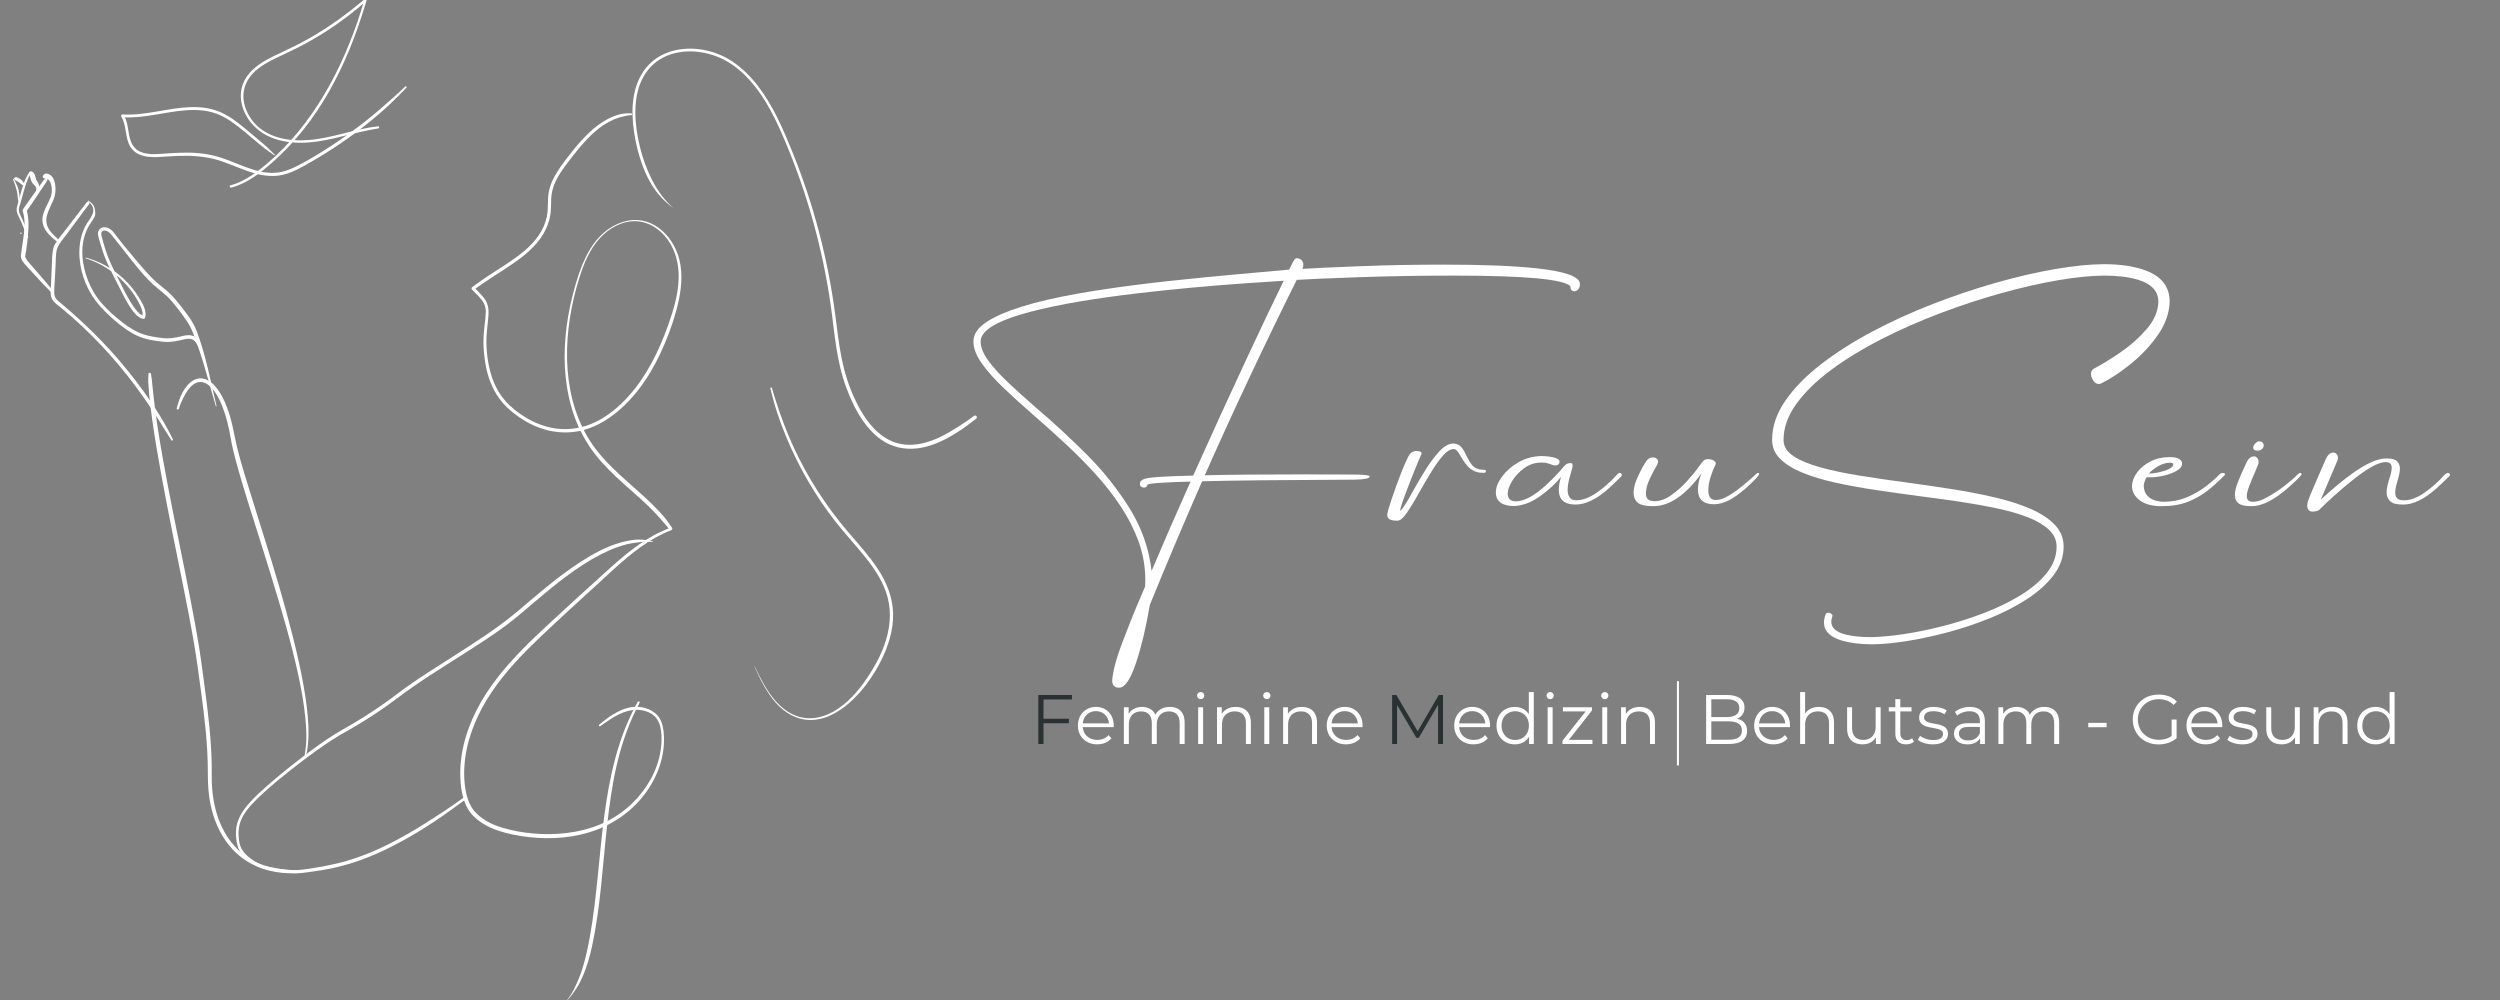 <svg xmlns="http://www.w3.org/2000/svg" xmlns:xlink="http://www.w3.org/1999/xlink" id="Landsacpe" viewBox="0 0 2500 1000"><rect x="0" y="0" width="2500" height="1000" fill="#808080" stroke="none"/><defs><style>      .cls-1, .cls-2 {        fill: none;      }      .cls-3 {        fill: #293133;      }      .cls-4 {        fill: #fff;      }      .cls-5 {        clip-path: url(#clippath);      }      .cls-2 {        stroke: #fff;        stroke-miterlimit: 10;        stroke-width: 2px;      }    </style><clipPath id="clippath"><rect class="cls-1" y="0" width="1000" height="1000"></rect></clipPath></defs><g id="Weiss-Trasnp"><g class="cls-5"><g><g><path class="cls-4" d="M231.19,187.62c15.7-4.03,28.99-14.58,40.97-25.06,11.49-10.04,21.98-21.21,31.46-33.16,9.52-11.99,17.99-24.76,25.55-38.07s14.34-27.45,20.25-41.75c5.93-14.35,10.98-29.03,15.55-43.87.55-1.8,1.1-3.6,1.65-5.4.38-1.23-1.15-1.9-2.01-1.17-17.7,15.04-36.5,28.61-56.78,39.99-9.56,5.37-19.43,10.05-29.35,14.71-8.48,3.98-17.01,8.26-24.14,14.42s-12.05,13.9-13.25,23.08c-1.18,9.03,1.41,18.25,6.1,25.95,4.93,8.1,12.11,14.53,20.63,18.66,9.72,4.71,20.47,6.65,31.22,6.8,24.01.34,46.82-8.1,70.12-12.63,3-.58,6.03-1.28,9.06-1.68,1.33-.18,1.34-2.29,0-2.11-2.94.39-5.87.67-8.79,1.19s-5.92,1.14-8.87,1.79c-5.9,1.3-11.74,2.81-17.6,4.27-11.24,2.81-22.57,5.5-34.15,6.43-20.15,1.61-42.38-2.11-55.79-18.63-5.6-6.89-9.39-15.61-9.62-24.56s3.56-17.35,9.8-23.77c6.4-6.58,14.65-11.06,22.83-15.03,9.39-4.56,18.92-8.78,28.12-13.73,19.84-10.68,38.57-23.37,55.8-37.89,2.16-1.82,4.28-3.67,6.36-5.56l-2.01-1.17c-3.99,14.7-9.07,29.13-14.74,43.26-5.72,14.24-12.22,28.17-19.61,41.62s-15.46,26.04-24.56,38.14c-9.1,12.1-19.21,23.45-30.3,33.75-5.64,5.24-11.52,10.24-17.68,14.85-6.51,4.86-13.49,9.32-21.13,12.18-1.88.7-3.79,1.3-5.73,1.81-1.52.39-.87,2.74.65,2.35h0Z"></path><path class="cls-4" d="M274.66,154.54c-2.29-2.16-4.52-4.36-6.76-6.57-2.12-2.09-4.43-4-6.71-5.92-4.64-3.89-9.27-7.79-13.91-11.67-8.19-6.85-16.63-13.75-26.47-18.08-19.85-8.74-41.58-4.6-62.13-1.08-11.94,2.04-24.01,3.94-36.16,3.21-1.09-.06-1.77,1.26-1.23,2.15,5.03,8.33,3.8,18.71,7.64,27.49,1.85,4.22,5.02,7.71,9.13,9.83s9.09,2.98,13.84,3.19c5.09.22,10.16-.26,15.23-.6,6.27-.42,12.55-.72,18.84-.69,12.25.07,24.24,1.59,35.87,5.53,10.75,3.65,21.04,8.59,31.95,11.79s22.06,4.13,32.94.66c5.6-1.78,10.89-4.41,16.05-7.21s10.22-5.71,15.24-8.72c9.95-5.96,19.68-12.3,29.14-19.01,18.93-13.42,37.06-28.28,53.26-44.91,2.01-2.06,3.95-4.21,5.97-6.25.74-.75-.42-1.91-1.16-1.16-4.05,4.08-8.43,7.9-12.74,11.7s-8.58,7.7-12.96,11.46c-8.66,7.42-17.6,14.48-26.78,21.25-9.15,6.76-18.56,13.17-28.2,19.22-9.79,6.14-19.79,12.26-30.24,17.21-5.21,2.46-10.73,4.48-16.47,5.2-5.29.67-10.67.32-15.89-.7-10.88-2.12-21.07-6.72-31.35-10.7-5.16-2-10.38-3.88-15.75-5.26-5.95-1.53-12.07-2.42-18.2-2.89-11.99-.91-23.91.07-35.87.87-8.76.59-19.56.87-26.08-6.1s-5.59-17.8-8.22-26.4c-.67-2.18-1.55-4.3-2.73-6.26l-1.23,2.15c21.35,1.34,42.05-5.38,63.19-6.97,10.23-.77,20.62-.23,30.35,3.24s18.59,10.09,26.7,16.76c5.07,4.17,10.09,8.39,15.13,12.59,2.62,2.18,5.22,4.39,7.95,6.43s5.55,3.9,8.28,5.91c.41.3.9-.36.54-.7h0Z"></path></g><path class="cls-4" d="M567.52,1000.13c3.27-3.68,6.23-7.67,8.94-11.77,2.7-4.08,4.8-8.48,6.69-12.98,3.91-9.28,6.71-18.93,8.83-28.77,4.28-19.88,6.98-40.11,9.08-60.33,2.11-20.3,3.77-40.66,6.06-60.94s4.92-39.81,9.43-59.37,10.7-38.51,19.58-56.4c1.1-2.22,2.25-4.43,3.43-6.61.66-1.22-1.18-2.3-1.86-1.09-9.73,17.39-16.89,36.11-22.13,55.31-5.28,19.34-8.66,39.14-11.32,58.99-2.69,20.16-4.44,40.43-6.53,60.65-2.09,20.19-4.31,40.41-7.93,60.39-1.79,9.87-3.87,19.77-6.76,29.38-1.42,4.73-3.07,9.4-5.06,13.92s-3.97,9.14-6.59,13.35c-1.29,2.08-2.68,4.09-4.15,6.04-.13.17.15.39.29.23h0Z"></path><path class="cls-4" d="M652.92,541.53c-5.43-1.43-11.46-2.36-17.06-1.86-6.13.55-12.17,1.86-18.04,3.69-12.82,4.01-24.83,10.6-36.12,17.79-11.98,7.63-23.31,16.24-34.34,25.16-9.94,8.04-19.6,16.4-29.37,24.64-10.6,8.94-21.75,17.09-33.23,24.86-12.95,8.77-26.15,17.16-39.35,25.55-12.7,8.07-25.41,16.17-37.71,24.83-5.63,3.96-11.05,8.18-16.58,12.27-6.37,4.7-12.91,9.19-19.54,13.53s-13.6,8.7-20.56,12.78c-5.29,3.11-10.7,6.01-15.9,9.26-10.9,6.81-21.32,14.38-31.55,22.15s-21.07,16.42-31.21,25.11c-8.71,7.47-17.54,15.17-24.94,23.97-3.98,4.73-7.44,9.92-9.49,15.79-2.2,6.31-2.49,13.04-1.46,19.61.56,3.62,1.42,7.16,3.3,10.33s4.32,5.73,7.03,8.04c2.87,2.44,6.01,4.56,9.24,6.49,1.53.92,2.95,1.66,4.65,2.2,4.82,1.54,9.82,2.6,14.79,3.5,6.56,1.19,13.24,2.06,19.92,2.09,4.8.02,9.56-.68,14.3-1.31,4.08-.54,8.16-1.14,12.22-1.83,8.35-1.41,16.61-3.24,24.75-5.58,9.43-2.71,18.66-6.08,27.69-9.93,10.9-4.65,21.48-10.02,31.8-15.84,13.09-7.38,25.78-15.44,38.1-24.05,7.1-4.96,14.04-10.13,21.03-15.23,1.3-.95.04-3.15-1.28-2.19-13.45,9.81-27.46,18.93-41.58,27.73-11.13,6.94-22.52,13.48-34.26,19.32-9.43,4.69-19.09,8.91-29.01,12.44-8.39,2.99-16.96,5.48-25.65,7.44-7.85,1.78-15.77,3.2-23.73,4.35-4.54.65-9.06,1.38-13.7,1.45-6.57.1-13.16-.66-19.63-1.77-4.96-.85-9.93-1.86-14.75-3.32-.62-.19-1.24-.39-1.85-.62-.34-.13.15.11-.27-.12-.71-.39-1.41-.8-2.1-1.2-3.26-1.92-6.46-4.01-9.33-6.48-2.65-2.29-5.07-4.91-6.71-8.03s-2.32-7.02-2.69-10.59c-.67-6.38.11-12.84,2.71-18.73s6.36-10.61,10.57-15.14c3.88-4.17,8.02-8.11,12.24-11.94,8.96-8.12,18.34-15.79,27.85-23.27,10.55-8.3,21.31-16.34,32.39-23.91,4.84-3.3,9.74-6.52,14.77-9.52,5.5-3.29,11.17-6.28,16.68-9.57,13.48-8.07,26.68-16.71,39.23-26.16,11.2-8.43,22.63-16.44,34.38-24.09,13-8.47,26.19-16.65,39.26-25.01,12.49-7.98,24.92-16.1,36.83-24.93,10.04-7.44,19.42-15.67,28.94-23.77,10.32-8.78,20.76-17.44,31.64-25.52,11.06-8.21,22.58-15.91,34.88-22.15,10.97-5.56,22.91-10.28,35.22-11.63,2.76-.3,5.49-.8,8.28-.89s5.51,0,8.25.32c.32.04.37-.47.07-.55h0Z"></path><path class="cls-4" d="M301.94,869.91c-17.22,1.01-35.13-1.38-50.31-10.01-12.97-7.37-22.9-18.84-29.4-32.18-7.01-14.4-10.03-30.56-10.48-46.49-.15-5.25.03-10.5-.04-15.75-.09-6.31-.35-12.63-.74-18.93-.78-12.78-2.08-25.52-3.6-38.24s-3.26-25.35-4.95-38.01c-1.03-7.74-2.1-15.47-3.34-23.18-2.61-16.2-5.64-32.34-8.76-48.45-3.59-18.56-7.33-37.08-11.09-55.6-3.9-19.21-7.77-38.42-11.44-57.67-3.48-18.23-6.79-36.5-9.64-54.83-2.42-15.54-4.35-31.13-5.92-46.77-.17-1.69-.28-3.38-.52-5.05-.23-1.52-.61-3.11-.68-4.65-.07-1.68-2.7-1.69-2.62,0s-.15,3.35-.2,5c-.05,1.73.1,3.48.19,5.21.19,3.6.44,7.18.8,10.76.82,8.07,1.83,16.11,2.95,24.14,2.51,17.99,5.56,35.9,8.81,53.77,3.51,19.32,7.28,38.58,11.12,57.84,3.78,19.02,7.66,38.02,11.47,57.03,3.39,16.91,6.72,33.84,9.69,50.83,3.16,18.06,5.58,36.23,8.01,54.39,3.43,25.55,6.46,51.27,6.56,77.09.03,9.12.15,18.1,1.47,27.15,1.16,7.93,3.05,15.76,5.86,23.27,5.36,14.35,14.03,27.4,26.25,36.8,13.25,10.2,29.73,15.18,46.32,15.8,4.75.18,9.51.03,14.24-.37,1.84-.15,1.88-3.02,0-2.91h0Z"></path><path class="cls-4" d="M304.87,758.06c.91-2.14,1.64-4.22,2.07-6.51.46-2.46.79-4.94,1.04-7.43.56-5.68.68-11.43.46-17.13-.54-14-2.5-27.94-4.95-41.73-2.89-16.21-6.55-32.28-10.55-48.24-4.29-17.11-9-34.11-13.91-51.05-4.83-16.68-10.04-33.26-15.22-49.84-4.69-15.02-9.35-30.05-14.06-45.06-3.8-12.12-7.56-24.27-10.83-36.55-1.23-4.6-2.39-9.22-3.35-13.88-1.9-9.21-3.59-18.39-6.5-27.36-2.63-8.11-5.94-16.27-10.91-23.24-3.3-4.63-7.52-9.09-13.06-10.94-11.73-3.9-20.44,7.83-24.43,17.19-1.65,3.86-2.75,7.81-3.94,11.82-.41,1.39,1.76,1.99,2.17.6,1.18-3.96,2.9-7.91,4.78-11.59,1.47-2.88,3.17-5.8,5.17-8.29,1.65-2.06,3.46-3.82,5.54-5.08,1.77-1.07,3.72-1.7,5.48-1.78.49-.02.99-.01,1.48.03.12,0,.87.11.41.04.3.05.59.1.89.17,1.18.26,2.03.59,2.82.98,2.38,1.17,3.99,2.51,5.82,4.41,4.9,5.09,8.26,11.79,10.87,18.36,4.02,10.12,6.55,20.81,8.39,31.52.76,4.44,1.68,8.84,2.74,13.22,2.76,11.52,6.08,22.91,9.46,34.26,4.29,14.42,8.88,28.74,13.43,43.07,5.13,16.21,10.25,32.43,15.21,48.7,5.07,16.65,10.15,33.29,14.81,50.06,4.45,15.99,8.59,32.08,12.09,48.31,3.04,14.09,5.64,28.32,7.03,42.68,1.07,11.06,1.7,22.47-.08,33.49-.35,2.18-.58,4.37-.95,6.55-.06.33.44.62.6.25h0Z"></path><path class="cls-4" d="M670.21,527.89c-23,8.35-42.09,23.96-60.08,40.1-20.37,18.28-40.58,36.77-60.68,55.35-18.71,17.29-37.17,35.01-52.74,55.25-15.21,19.78-27.45,42.22-33.13,66.66-2.79,12.02-3.98,24.47-3,36.78.87,11.01,3.3,22.44,10.33,31.26,3.32,4.17,7.8,7.58,12.28,10.42,4.52,2.86,9.44,5.03,14.5,6.74,9.94,3.37,20.36,5.39,30.76,6.6,23.14,2.7,47.23.79,69.08-7.61,20.26-7.79,37.86-21.5,50.15-39.43,11.8-17.23,18.39-38.72,15.77-59.66-.69-5.55-2.39-10.98-6.22-15.19-3.28-3.61-7.78-6.01-12.46-7.25s-9.84-1.47-14.66-.57c-5.84,1.09-11.41,3.7-16.47,6.75-2.46,1.48-4.84,3.1-7.17,4.79-2.46,1.78-4.72,3.81-7.14,5.63-.96.73-.02,2.38.96,1.64,2.4-1.81,4.97-3.41,7.45-5.11s4.9-3.27,7.46-4.73c5.01-2.85,10.37-5.1,16.08-6.05,8.98-1.5,19.69.63,25.37,8.34,3.49,4.74,4.44,10.78,4.78,16.52.3,5.07-.01,10.22-.78,15.24-1.53,9.91-4.88,19.5-9.66,28.31-9.75,17.99-25.04,32.87-43.23,42.23-20.29,10.44-43.73,13.96-66.36,13.1-10.44-.4-20.85-1.77-31.02-4.17s-19.56-5.48-27.87-11.42c-4.18-2.99-8.03-6.43-10.75-10.83-2.85-4.6-4.58-9.78-5.7-15.05-2.39-11.21-2.34-23.04-.86-34.36,3.12-23.89,13.28-46.53,26.68-66.38,13.84-20.51,31.14-38.38,49.02-55.37,19.22-18.27,38.91-36.05,58.44-53.98,17.58-16.13,35.11-33.08,56.07-44.83,4.98-2.79,10.14-5.26,15.48-7.3,1.5-.57.87-3-.67-2.44h0Z"></path><path class="cls-4" d="M631.16,113.32c-3.96-.12-8.13.12-11.97,1.15s-7.56,2.53-11.1,4.35c-7.26,3.73-13.76,8.87-19.65,14.49-6.16,5.88-11.71,12.37-16.97,19.06-5.57,7.08-11.23,14.24-15.78,22.03-2.33,4-4.35,8.22-5.72,12.66-1.47,4.75-1.95,9.64-2.04,14.6s-.05,9.98-1.1,14.9c-.75,3.5-1.83,6.94-3.28,10.21-5.81,13.04-16.72,22.85-28.08,31.06-12.66,9.15-26.31,16.83-38.91,26.08-1.55,1.14-3.09,2.3-4.61,3.48-.68.53-.53,1.68,0,2.23,4.17,4.36,9.24,8.39,12,13.87,1.35,2.68,1.91,5.66,1.85,8.65-.08,4.04-.64,8.11-1.1,12.12-.9,7.88-1.6,15.69-1.09,23.63.43,6.67,1.19,13.33,2.55,19.88,2.68,12.91,8,25.18,16.68,35.21,4.83,5.58,10.63,10.31,16.71,14.46s12.3,7.45,19.02,10.02c12.75,4.87,26.64,6.3,40.06,3.73,14.33-2.74,27.12-9.98,38.3-19.15,10.76-8.83,19.96-19.44,27.78-30.93s14.41-24.22,19.89-37.18c5.93-14.02,10.99-28.72,14.15-43.63s4.23-31.48-1.08-46.25c-4.18-11.65-12.03-22.4-22.83-28.7-5.33-3.11-11.32-5-17.49-5.33-6.73-.36-13.48,1.17-19.64,3.83-13.42,5.8-23.35,17.04-30.14,29.73-6.9,12.89-11.22,27.2-14.83,41.31s-5.93,27.39-7.19,41.33c-1.25,13.85-1.34,27.86.19,41.69,1.5,13.63,4.38,27.08,9.17,39.95,4.79,12.85,11.37,24.98,19.75,35.84s19.08,21.28,29.73,30.75c10.72,9.54,21.7,18.85,31.55,29.32,2.31,2.45,4.5,5,6.7,7.54s4.64,5.24,6.64,8.09c1.17,1.67,3.93.08,2.75-1.61-2.01-2.86-3.93-5.77-6.07-8.54s-4.46-5.31-6.81-7.85c-4.78-5.15-9.85-10.02-15.02-14.78-10.34-9.5-21.14-18.51-31.21-28.3-9.84-9.57-18.73-19.99-25.66-31.88-6.72-11.51-11.61-24-14.89-36.9s-4.98-26.59-5.3-40.1c-.33-13.78.68-27.59,2.79-41.21,2.12-13.64,5.29-27.14,9.44-40.3,4.45-14.12,10.24-28.37,20.3-39.5,9.28-10.26,22.61-17.83,36.76-17.19,12.69.58,23.83,8.1,31.16,18.17,8.23,11.31,11.46,24.99,11.12,38.85-.39,15.99-5.07,31.57-10.39,46.53-4.63,13.02-9.99,25.83-16.55,38-6.49,12.04-14.16,23.49-23.36,33.62-9.34,10.28-20.31,19.57-32.88,25.64-12.15,5.86-25.77,8.24-39.17,6.52-13.72-1.76-26.6-7.72-37.71-15.81-5.77-4.2-11.12-8.98-15.54-14.61-3.93-5.01-7.1-10.65-9.46-16.55-4.84-12.12-6.9-25.56-7.19-38.57-.17-7.73.89-15.38,1.65-23.05.66-6.72,1.21-13.3-2.33-19.36-2.96-5.06-7.58-8.98-11.54-13.23l-.32,2.48c12.42-9.39,25.95-17.19,38.75-26.04,11.66-8.07,23.18-17.24,30.55-29.58,3.73-6.24,6.35-13.27,7.34-20.49.7-5.12.43-10.29.72-15.44.27-4.83,1.32-9.48,3.1-13.97,3.42-8.6,9.11-16.14,14.67-23.45,5.06-6.65,10.26-13.23,15.91-19.39,5.59-6.1,11.67-11.85,18.58-16.45,6.63-4.42,13.95-7.53,21.76-9.13,1.96-.4,3.94-.66,5.94-.81,1.13-.08,1.16-1.75,0-1.78h0Z"></path><path class="cls-4" d="M672.91,207.61c-8.83-7.71-15.73-17.51-20.99-27.94-5.31-10.53-9.29-21.53-12.06-33-2.72-11.25-4.51-22.77-4.51-34.37,0-11.04,1.65-22.34,6.45-32.38s12.03-17.6,21.56-22.5c8.99-4.62,19.26-6.37,29.31-5.98s21,3.13,30.42,7.82c10.23,5.09,19.14,12.61,26.75,21.07,16.4,18.23,26.89,40.94,36.27,63.34,10.77,25.73,19.9,52.15,27.34,79.03,7.44,26.89,13.18,54.25,17.17,81.86,2.05,14.2,3.46,28.49,5.66,42.67s5.32,27.94,10.33,41.29c4.42,11.78,9.91,23.41,17.32,33.63,6.67,9.2,15.08,17.53,25.57,22.23,11.42,5.13,24.06,5.5,36.1,2.46,12.63-3.18,24.24-9.56,35.03-16.71,5.32-3.52,10.28-7.49,15.38-11.31.77-.57,1.14-1.51.63-2.41-.43-.75-1.65-1.2-2.41-.63-5.3,3.97-10.89,7.63-16.45,11.23s-11.42,6.99-17.45,9.91c-11.15,5.39-23.53,9-36.01,7.6-24.57-2.76-39.91-24.84-49.52-45.5-6.06-13.02-10.34-26.74-13.17-40.81-2.87-14.24-4.43-28.68-6.32-43.07-3.66-27.85-9.02-55.45-16.15-82.62-7.16-27.29-16.07-54.12-26.65-80.27-9.32-23.03-19.38-46.52-34.63-66.34-7.26-9.42-15.77-17.95-25.71-24.55-8.82-5.85-18.96-9.8-29.38-11.61-20.3-3.54-42.69,1.18-56.31,17.6-14.84,17.88-15.71,42.89-12.41,64.86,1.75,11.62,4.61,23.17,8.76,34.17,4.13,10.96,9.7,21.37,17.58,30.11,3.74,4.16,7.91,7.91,12.44,11.19.06.05.15-.06.09-.11h0Z"></path><path class="cls-4" d="M754.46,666.48c5.75,12.78,12.04,25.73,21.39,36.32,9.1,10.31,21.46,17.46,35.52,17.18,15.26-.3,29.04-8.83,39.94-18.91,12.01-11.1,21.8-24.95,29.26-39.46s13.02-31.59,12.52-48.57c-.48-16.05-6.61-30.97-15.35-44.25-8.72-13.25-19.53-24.94-29.79-36.98-10.87-12.76-20.91-26.21-29.98-40.31-9.11-14.16-17.24-28.96-24.32-44.24s-12.94-31.16-18.08-47.24c-1.26-3.95-2.54-7.93-3.59-11.94-.27-1.05-1.9-.6-1.63.45,2.11,8.05,4.12,16.09,6.75,24,2.6,7.82,5.47,15.55,8.6,23.17,6.28,15.29,13.56,30.17,21.84,44.48s17.53,28.08,27.71,41.13c9.75,12.5,20.65,24.04,30.5,36.45s18.01,24.97,21.9,39.81c4.21,16.05,2.08,32.79-3.57,48.21-2.89,7.9-6.68,15.47-10.98,22.69-4.18,7.01-8.67,13.86-13.83,20.2-9.53,11.71-21.58,22.76-36.22,27.46-7.01,2.25-14.48,2.82-21.69,1.23-6.58-1.45-12.66-4.57-17.9-8.77-10.81-8.68-18.16-21.02-24.36-33.21-1.52-2.98-2.97-6-4.4-9.03-.08-.16-.32-.02-.24.14h0Z"></path><g><path class="cls-4" d="M87.87,201.12c2.67,2.22,5.16,4.75,5.39,8.41.26,4.32-2.31,7.99-4.67,11.35-4.9,6.97-7.7,15.03-8.74,23.46-2.13,17.23,2.59,35.58,11.61,50.29,4.96,8.09,11.47,15.1,18.43,21.5,6.84,6.28,14.12,12.37,22.2,17,5.63,3.23,11.66,5.48,18.02,6.72,2.97.58,5.96.99,8.95,1.41,3.65.51,7.24.86,10.92.61,3.18-.22,6.33-.77,9.44-1.44,2.42-.53,5.04-1.22,7.38-1.52.86-.11,2.03-.18,3.02-.11.56.04,1.89.33,2.37.54,2.05.91,3.55,2.73,4.75,4.73.91,1.51,1.72,3.08,2.63,4.59.69,1.14,2.27.35,2.06-.87-.93-5.28-4.32-11.21-10-12.33-4.95-.98-10.13.92-14.94,1.88-3.14.62-6.31,1.02-9.51,1.03-3.43,0-6.8-.53-10.18-1.03-6-.88-11.94-2.09-17.54-4.49-8.02-3.44-15.12-8.74-21.8-14.27-7.3-6.05-14.28-12.63-19.91-20.29-5.33-7.26-9.3-15.46-11.91-24.07-2.57-8.48-3.96-17.18-3.39-26.06.54-8.43,2.89-16.82,7.45-23.97,1.19-1.87,2.56-3.61,3.68-5.52s1.83-3.74,1.71-6.02c-.17-3.26-.71-6.31-2.96-8.8-1.17-1.29-2.58-2.34-4.01-3.32-.35-.24-.78.32-.45.59h0Z"></path><path class="cls-4" d="M86.84,202.15c-6.52,8.33-12.91,16.77-19.35,25.16-3.17,4.13-6.4,8.2-9.55,12.34-1.43,1.87-2.73,3.81-3.67,5.98s-1.45,4.61-1.72,7.04c-.58,5.18-.58,10.46-.82,15.66s-.49,10.7-.74,16.06c-.21,4.63-1.15,9.97.92,14.32,1.91,4.01,6.11,6.6,9.44,9.33,14.31,11.72,27.75,24.42,40.42,37.9,12.6,13.41,24.42,27.57,35.33,42.4,5.48,7.44,10.74,15.05,15.88,22.72s9.81,15.66,14.8,23.45c1.23,1.92,2.44,3.84,3.64,5.77.58.93,1.92.12,1.46-.85-7.88-16.35-17.67-31.91-28.25-46.65s-22.07-28.96-34.33-42.42c-12.26-13.46-25.35-26.11-38.98-38.17-3.41-3.01-6.85-5.97-10.35-8.88-1.65-1.38-3.42-2.72-4.76-4.43s-1.91-3.81-1.95-6.04c-.1-5.1.44-10.27.69-15.37s.52-10.54.79-15.81c.24-4.76-.05-10.06,1.97-14.5s5.34-8.03,8.15-11.79c6.25-8.36,12.41-16.8,18.65-25.17,1.55-2.08,3.11-4.15,4.67-6.22,1.02-1.35-1.31-3.16-2.36-1.82h0Z"></path><path class="cls-4" d="M58.88,241.26c.27-1.2-.9-2.21-1.72-2.93-1.25-1.11-2.48-2.22-3.64-3.42-1.89-1.93-3.62-4.02-4.96-6.37-2.42-4.26-2.87-8.97-1.46-13.64,1.58-5.24,4.27-10.07,6.38-15.09,1.96-4.67,2.44-9.92,1.72-14.92-.39-2.72-1.16-5.66-2.82-7.89-2.01-2.71-6.63-5.11-9.23-1.76-.87,1.12-.44,3.11,1.26,3.04,5.17-.21,6.94,5.4,7.31,9.62.23,2.53.12,5.06-.52,7.52-.58,2.23-1.64,4.3-2.62,6.37-2.25,4.74-4.99,9.66-5.92,14.88-.89,4.94.5,9.9,3.27,14.02,1.71,2.55,3.83,4.81,6.12,6.85,1.23,1.1,2.49,2.22,3.85,3.16.27.19,2.75,1.67,2.99.57h0Z"></path><path class="cls-4" d="M46.8,177.11c-2.17,1.26-3.39,3.41-4.82,5.41l-4.48,6.27-8.95,12.55c-1.54,2.16-3.09,4.31-4.57,6.5-.73,1.08-1.61,2-1.25,3.38.26,1,.59,1.97.83,2.98.94,4.04,1.07,8.17.91,12.3-.38,9.49-2.34,18.81-3.5,28.22-.63,5.07,3.04,8.54,6.17,11.99,2.55,2.81,5.1,5.61,7.67,8.39,5.38,5.85,10.76,11.69,16.42,17.27.87.86,2.56-.32,1.77-1.36-6.2-8.13-13.03-15.71-19.71-23.44-2.11-2.45-4.38-4.83-6.33-7.42-.79-1.05-1.56-2.25-1.67-3.59-.14-1.7.47-3.53.73-5.21,1.03-6.87,1.89-13.85,2.32-20.78s.21-13.97-1.78-20.59l-.2,1.55c3.88-5.46,7.56-11.06,11.3-16.62l5.53-8.24,2.77-4.12c.98-1.45,1.8-2.72,2.1-4.47.12-.7-.56-1.35-1.24-.95h0Z"></path><path class="cls-4" d="M85.79,258.34c20.75,6.61,39.03,21.04,50.34,39.64,1.6,2.64,3.1,5.36,4.39,8.17,1.53,3.33,2.73,7.06,1.66,10.7l1.47-1.12c-.48-.01-1.22-.21-1.71-.46-.73-.37-1.42-.83-2.05-1.36-1.7-1.44-3.19-3.13-4.55-4.9-3.27-4.26-6-8.96-8.59-13.65-1.9-3.43-3.69-6.93-5.41-10.45-2.94-6.02-6.05-11.95-8.94-17.99-2.52-5.27-4.75-10.64-6.58-16.19-1.12-3.4-2.11-6.85-3.04-10.31-.54-2.02-1.29-4.13-1.49-6.22-.16-1.69.44-3.04,2.15-3.49,3.56-.94,6.65,2.41,8.62,4.86,2.72,3.38,5.47,6.75,8.12,10.18,4.2,5.43,8.43,10.83,12.74,16.18,5.09,6.32,10.26,12.59,15.92,18.41,2.79,2.86,5.73,5.54,8.85,8.03s5.94,4.76,8.74,7.35c3.3,3.06,6.2,6.54,9.04,10.03,4.07,4.99,7.98,10.15,11.52,15.53,2.66,4.05,4.69,8.15,6.4,12.62,2.2,5.74,4.26,11.52,6.24,17.34,4.66,13.67,8.31,27.65,12.33,41.52,1.29,4.47,2.59,8.93,3.88,13.4.13.44.78.25.68-.19-2.18-9.56-4.33-19.12-6.58-28.67-1.55-6.6-3.03-13.21-4.82-19.74-1.66-6.05-3.44-12.06-5.42-18.02-1.67-5.03-3.41-10.18-5.91-14.87-2.88-5.42-6.66-10.42-10.38-15.28s-7.42-9.52-11.55-13.9c-3.09-3.27-6.61-6.13-10.13-8.92-3.02-2.39-5.95-4.85-8.69-7.56-5.41-5.35-10.37-11.17-15.32-16.94-4.28-5-8.48-10.06-12.64-15.14-2.72-3.32-5.4-6.65-8.01-10.05s-4.84-7.12-8.8-8.83c-3.04-1.32-7.01-1.14-9.13,1.72-2.54,3.42-.28,8.51.72,12.11,1.8,6.45,3.88,12.81,6.5,18.98,4.45,10.47,10.05,20.43,15.06,30.64,2.33,4.75,4.78,9.46,7.63,13.93,2.66,4.18,5.66,8.66,9.76,11.57,1.42,1.01,3.09,1.77,4.86,1.78.67,0,1.3-.48,1.47-1.12,1.75-6.38-1.82-12.75-4.93-18.11-2.88-4.95-6.24-9.62-9.99-13.95-7.44-8.58-16.44-15.7-26.49-20.98-5.64-2.96-11.58-5.32-17.72-7.03-.48-.13-.68.6-.21.75h0Z"></path><path class="cls-4" d="M37.25,191.88c.35-.18.72-.07,1.08-.32.44-.31.61-.71.77-1.2.26-.8.37-1.69.35-2.53-.03-1.75-.55-3.46-1.3-5.03-.34-.71-.76-1.37-1.22-2-.18-.25-.37-.5-.53-.77-.08-.14-.15-.28-.22-.41-.33-.59.09.37-.12-.28-.43-1.34-.7-2.71-1.1-4.06-.44-1.48-1.71-3.53-3.34-3.89-.81-.18-1.84.08-2.21.88-.14.3-.23.67-.24.99,0,.23.03.54.08.73l.21.5c-.05-.13-.05-.13,0,0,.21.63.27,1.29.47,1.92.22.71.42,1.42.62,2.14.39,1.44.83,2.94,1.67,4.19,1,1.49,2.57,2.38,3.44,4,.37.7.63,1.51.68,2.3.03.45-.09.89-.07,1.33,0,.21.06.39.13.58.08.21.41.5.43.68.02.22.22.35.42.24h0Z"></path><path class="cls-4" d="M21.3,233.9l.2-.47c.06-.1.09-.21.09-.33,0-.12-.03-.23-.09-.33-.12-.2-.34-.33-.57-.33s-.45.13-.57.33c-.06.1-.09.21-.09.33,0,.12.03.23.09.33l.2.47c.04.06.09.11.15.15.07.04.14.06.21.06.08,0,.15-.02.21-.06.06-.04.11-.09.15-.15h0Z"></path><path class="cls-4" d="M29.42,172.13c-5.2,7.35-7.26,16.11-9.65,24.65-.66,2.35-1.31,4.7-1.97,7.05-.6,2.13-1.36,4.52-1.15,6.76.19,2,.98,3.84,1.86,5.63,1.01,2.06,2.03,4.12,2.95,6.23,2.14,4.88,4,9.95,5.71,14.99.25.74,1.34.45,1.18-.32-.91-4.37-2.14-8.54-3.8-12.68-.81-2.03-1.68-4.03-2.61-6.01s-2-3.8-2.67-5.82c-.77-2.33-.44-4.47.36-6.74s1.32-4.54,1.95-6.8c1.18-4.24,2.31-8.5,3.64-12.69,1.46-4.61,3.16-9.23,5.67-13.38.57-.95-.84-1.72-1.46-.85h0Z"></path><path class="cls-4" d="M24.23,183.84c-.38-.84-.83-1.64-1.37-2.4-.64-.91-1.6-1.61-2.5-2.26-.74-.54-1.52-1.01-2.35-1.41-.53-.26-1.07-.44-1.65-.57-.5-.11-.99-.1-1.45.15-.17.09-.38.29-.54.43-.26.22-.34.64-.25.96.17.61.42,1.1,1,1.42.38.21.75.42,1.15.6.81.36,1.6.8,2.34,1.29.18.12.36.25.53.37.09.06.18.12.26.19-.16-.15-.11-.09.02.02.41.33.79.71,1.23,1,.18.12.35.24.52.36.08.06.17.12.25.19-.16-.12,0,0,.07.06.35.28.69.59,1.02.9.39.37.99.42,1.42.08.45-.35.51-.89.28-1.39h0Z"></path><path class="cls-4" d="M13.06,179.42c1.46,3.59,2.7,7.19,3.62,10.95.4,1.63.67,3.28.87,4.95.25,2.12.25,4.43,1,6.44.16.44.88.54.99,0,.45-2.08.14-4.35-.09-6.44-.2-1.79-.46-3.58-.86-5.34-.89-3.84-2.85-7.46-4.68-10.92-.24-.46-1.06-.14-.86.36h0Z"></path></g></g></g><g id="Schriftzug"><g><g><path class="cls-3" d="M1043.52,744.01h-5.18v-49h33.6v4.48h-28.42v44.52ZM1042.96,718.75h25.9v4.48h-25.9v-4.48Z"></path><path class="cls-4" d="M1097.21,744.36c-3.83,0-7.19-.8-10.08-2.42-2.89-1.61-5.16-3.83-6.79-6.65-1.63-2.82-2.45-6.05-2.45-9.7s.78-6.86,2.34-9.66c1.56-2.8,3.71-5,6.44-6.61,2.73-1.61,5.8-2.42,9.21-2.42s6.52.78,9.21,2.34c2.68,1.56,4.79,3.76,6.33,6.58,1.54,2.82,2.31,6.08,2.31,9.76,0,.23-.01.48-.04.74-.02.26-.04.52-.04.8h-31.99v-3.71h29.33l-1.96,1.47c0-2.66-.57-5.03-1.72-7.1-1.14-2.08-2.69-3.7-4.66-4.87-1.96-1.17-4.22-1.75-6.79-1.75s-4.79.58-6.79,1.75c-2.01,1.17-3.57,2.8-4.69,4.9-1.12,2.1-1.68,4.5-1.68,7.21v.77c0,2.8.62,5.26,1.85,7.38,1.24,2.12,2.96,3.78,5.18,4.97,2.21,1.19,4.75,1.79,7.59,1.79,2.24,0,4.33-.4,6.26-1.19,1.94-.79,3.61-2.01,5.01-3.64l2.8,3.22c-1.63,1.96-3.67,3.45-6.12,4.48-2.45,1.03-5.14,1.54-8.08,1.54Z"></path><path class="cls-4" d="M1169.8,706.92c2.99,0,5.59.57,7.8,1.71,2.22,1.14,3.94,2.88,5.18,5.21,1.24,2.33,1.85,5.27,1.85,8.82v21.35h-4.97v-20.86c0-3.87-.92-6.8-2.77-8.78s-4.45-2.98-7.8-2.98c-2.52,0-4.7.53-6.54,1.58-1.84,1.05-3.27,2.57-4.27,4.55-1,1.98-1.51,4.38-1.51,7.17v19.32h-4.97v-20.86c0-3.87-.93-6.8-2.8-8.78-1.87-1.98-4.48-2.98-7.84-2.98-2.47,0-4.64.53-6.51,1.58-1.87,1.05-3.3,2.57-4.31,4.55-1,1.98-1.5,4.38-1.5,7.17v19.32h-4.97v-36.75h4.76v9.94l-.77-1.75c1.12-2.66,2.93-4.75,5.43-6.27,2.5-1.52,5.45-2.27,8.86-2.27,3.59,0,6.65.9,9.17,2.69,2.52,1.8,4.15,4.49,4.9,8.08l-1.96-.77c1.07-2.99,2.97-5.4,5.71-7.25,2.73-1.84,6.01-2.76,9.83-2.76Z"></path><path class="cls-4" d="M1200.67,699.14c-1.03,0-1.89-.35-2.59-1.05-.7-.7-1.05-1.54-1.05-2.52s.35-1.81,1.05-2.48c.7-.68,1.56-1.02,2.59-1.02s1.89.33,2.59.98c.7.65,1.05,1.47,1.05,2.45s-.34,1.89-1.01,2.59c-.68.7-1.55,1.05-2.62,1.05ZM1198.15,744.01v-36.75h4.97v36.75h-4.97Z"></path><path class="cls-4" d="M1235.74,706.92c2.99,0,5.61.57,7.88,1.71s4.04,2.88,5.32,5.21c1.28,2.33,1.93,5.27,1.93,8.82v21.35h-4.97v-20.86c0-3.87-.97-6.8-2.9-8.78-1.94-1.98-4.66-2.98-8.16-2.98-2.61,0-4.89.53-6.82,1.58-1.94,1.05-3.43,2.57-4.48,4.55-1.05,1.98-1.57,4.38-1.57,7.17v19.32h-4.97v-36.75h4.76v10.08l-.77-1.89c1.17-2.66,3.03-4.75,5.6-6.27,2.57-1.52,5.62-2.27,9.17-2.27Z"></path><path class="cls-4" d="M1266.82,699.14c-1.03,0-1.89-.35-2.59-1.05-.7-.7-1.05-1.54-1.05-2.52s.35-1.81,1.05-2.48c.7-.68,1.56-1.02,2.59-1.02s1.89.33,2.59.98c.7.65,1.05,1.47,1.05,2.45s-.34,1.89-1.02,2.59c-.68.7-1.55,1.05-2.62,1.05ZM1264.3,744.01v-36.75h4.97v36.75h-4.97Z"></path><path class="cls-4" d="M1301.89,706.92c2.99,0,5.61.57,7.88,1.71,2.26,1.14,4.04,2.88,5.32,5.21,1.28,2.33,1.92,5.27,1.92,8.82v21.35h-4.97v-20.86c0-3.87-.97-6.8-2.91-8.78s-4.65-2.98-8.15-2.98c-2.61,0-4.89.53-6.83,1.58s-3.43,2.57-4.48,4.55c-1.05,1.98-1.58,4.38-1.58,7.17v19.32h-4.97v-36.75h4.76v10.08l-.77-1.89c1.17-2.66,3.03-4.75,5.6-6.27,2.57-1.52,5.62-2.27,9.17-2.27Z"></path><path class="cls-4" d="M1346.06,744.36c-3.83,0-7.19-.8-10.08-2.42-2.89-1.61-5.16-3.83-6.79-6.65-1.63-2.82-2.45-6.05-2.45-9.7s.78-6.86,2.34-9.66c1.56-2.8,3.71-5,6.44-6.61,2.73-1.61,5.8-2.42,9.21-2.42s6.52.78,9.21,2.34c2.68,1.56,4.79,3.76,6.33,6.58,1.54,2.82,2.31,6.08,2.31,9.76,0,.23-.01.48-.04.74-.02.26-.04.52-.04.8h-31.99v-3.71h29.33l-1.96,1.47c0-2.66-.57-5.03-1.72-7.1-1.14-2.08-2.69-3.7-4.66-4.87-1.96-1.17-4.22-1.75-6.79-1.75s-4.79.58-6.79,1.75c-2.01,1.17-3.57,2.8-4.69,4.9-1.12,2.1-1.68,4.5-1.68,7.21v.77c0,2.8.62,5.26,1.85,7.38,1.24,2.12,2.96,3.78,5.18,4.97,2.21,1.19,4.75,1.79,7.59,1.79,2.24,0,4.33-.4,6.26-1.19,1.94-.79,3.61-2.01,5.01-3.64l2.8,3.22c-1.63,1.96-3.67,3.45-6.12,4.48-2.45,1.03-5.14,1.54-8.08,1.54Z"></path><path class="cls-3" d="M1392.12,744.01v-49h4.27l22.4,38.22h-2.24l22.19-38.22h4.27v49h-4.97v-41.23h1.19l-20.44,35h-2.45l-20.58-35h1.33v41.23h-4.97Z"></path><path class="cls-4" d="M1473.53,744.36c-3.83,0-7.19-.8-10.08-2.42-2.89-1.61-5.16-3.83-6.79-6.65-1.63-2.82-2.45-6.05-2.45-9.7s.78-6.86,2.34-9.66c1.56-2.8,3.71-5,6.44-6.61,2.73-1.61,5.8-2.42,9.21-2.42s6.52.78,9.21,2.34,4.79,3.76,6.34,6.58c1.54,2.82,2.31,6.08,2.31,9.76,0,.23-.01.48-.04.74-.02.26-.03.52-.03.8h-31.99v-3.71h29.33l-1.96,1.47c0-2.66-.57-5.03-1.71-7.1-1.14-2.08-2.7-3.7-4.65-4.87-1.96-1.17-4.22-1.75-6.79-1.75s-4.78.58-6.79,1.75c-2.01,1.17-3.57,2.8-4.69,4.9-1.12,2.1-1.68,4.5-1.68,7.21v.77c0,2.8.62,5.26,1.86,7.38,1.24,2.12,2.96,3.78,5.18,4.97,2.22,1.19,4.75,1.79,7.6,1.79,2.24,0,4.33-.4,6.26-1.19,1.94-.79,3.6-2.01,5-3.64l2.8,3.22c-1.63,1.96-3.68,3.45-6.12,4.48-2.45,1.03-5.15,1.54-8.09,1.54Z"></path><path class="cls-4" d="M1514.82,744.36c-3.5,0-6.64-.79-9.41-2.38-2.78-1.59-4.96-3.79-6.54-6.61-1.59-2.82-2.38-6.08-2.38-9.77s.79-7,2.38-9.8c1.59-2.8,3.77-4.98,6.54-6.54,2.78-1.56,5.91-2.34,9.41-2.34,3.22,0,6.1.72,8.65,2.17,2.54,1.45,4.57,3.56,6.09,6.33s2.27,6.17,2.27,10.18-.75,7.35-2.24,10.15c-1.49,2.8-3.51,4.93-6.06,6.4-2.54,1.47-5.45,2.21-8.71,2.21ZM1515.17,739.96c2.61,0,4.96-.6,7.03-1.79,2.08-1.19,3.71-2.87,4.9-5.04,1.19-2.17,1.79-4.68,1.79-7.53s-.59-5.41-1.79-7.56c-1.19-2.15-2.82-3.82-4.9-5-2.08-1.19-4.42-1.79-7.03-1.79s-4.88.59-6.93,1.79c-2.05,1.19-3.69,2.86-4.9,5-1.21,2.15-1.82,4.67-1.82,7.56s.61,5.36,1.82,7.53c1.21,2.17,2.85,3.85,4.9,5.04,2.05,1.19,4.36,1.79,6.93,1.79ZM1529.04,744.01v-11.06l.49-7.42-.7-7.42v-26.04h4.97v51.94h-4.76Z"></path><path class="cls-4" d="M1550.17,699.14c-1.03,0-1.89-.35-2.59-1.05-.7-.7-1.05-1.54-1.05-2.52s.35-1.81,1.05-2.48c.7-.68,1.56-1.02,2.59-1.02s1.89.33,2.59.98c.7.65,1.05,1.47,1.05,2.45s-.34,1.89-1.01,2.59c-.68.7-1.55,1.05-2.62,1.05ZM1547.65,744.01v-36.75h4.97v36.75h-4.97Z"></path><path class="cls-4" d="M1562.49,744.01v-3.29l24.5-31.01,1.05,1.68h-25.13v-4.13h29.05v3.22l-24.43,31.08-1.26-1.68h26.18v4.13h-29.96Z"></path><path class="cls-4" d="M1604.77,699.14c-1.03,0-1.89-.35-2.59-1.05-.7-.7-1.05-1.54-1.05-2.52s.35-1.81,1.05-2.48c.7-.68,1.56-1.02,2.59-1.02s1.89.33,2.59.98c.7.65,1.05,1.47,1.05,2.45s-.34,1.89-1.01,2.59c-.68.7-1.55,1.05-2.62,1.05ZM1602.25,744.01v-36.75h4.97v36.75h-4.97Z"></path><path class="cls-4" d="M1639.84,706.92c2.99,0,5.61.57,7.88,1.71,2.26,1.14,4.04,2.88,5.32,5.21,1.28,2.33,1.92,5.27,1.92,8.82v21.35h-4.97v-20.86c0-3.87-.97-6.8-2.91-8.78s-4.65-2.98-8.15-2.98c-2.61,0-4.89.53-6.83,1.58-1.94,1.05-3.43,2.57-4.48,4.55-1.05,1.98-1.57,4.38-1.57,7.17v19.32h-4.97v-36.75h4.76v10.08l-.77-1.89c1.17-2.66,3.03-4.75,5.6-6.27,2.57-1.52,5.62-2.27,9.17-2.27Z"></path><path class="cls-4" d="M1706.13,744.01v-49h21.14c5.46,0,9.7,1.1,12.71,3.29,3.01,2.19,4.51,5.3,4.51,9.31,0,2.66-.62,4.9-1.85,6.72-1.24,1.82-2.92,3.2-5.04,4.13-2.12.93-4.45,1.4-6.96,1.4l1.19-1.68c3.13,0,5.82.48,8.08,1.44,2.26.96,4.03,2.38,5.29,4.27s1.89,4.24,1.89,7.04c0,4.15-1.53,7.37-4.58,9.66-3.06,2.29-7.67,3.43-13.83,3.43h-22.54ZM1711.31,739.75h17.29c4.29,0,7.58-.74,9.87-2.21,2.29-1.47,3.43-3.82,3.43-7.04s-1.14-5.5-3.43-6.96c-2.29-1.47-5.58-2.21-9.87-2.21h-17.85v-4.27h16.17c3.92,0,6.97-.75,9.14-2.24,2.17-1.49,3.25-3.71,3.25-6.65s-1.08-5.21-3.25-6.69c-2.17-1.47-5.21-2.21-9.14-2.21h-15.61v40.46Z"></path><path class="cls-4" d="M1773.47,744.36c-3.83,0-7.19-.8-10.08-2.42-2.89-1.61-5.16-3.83-6.79-6.65-1.63-2.82-2.45-6.05-2.45-9.7s.78-6.86,2.35-9.66c1.56-2.8,3.71-5,6.44-6.61,2.73-1.61,5.8-2.42,9.21-2.42s6.52.78,9.21,2.34c2.68,1.56,4.79,3.76,6.33,6.58,1.54,2.82,2.31,6.08,2.31,9.76,0,.23-.01.48-.03.74-.02.26-.04.52-.04.8h-31.99v-3.71h29.33l-1.96,1.47c0-2.66-.57-5.03-1.71-7.1-1.14-2.08-2.7-3.7-4.66-4.87-1.96-1.17-4.22-1.75-6.79-1.75s-4.78.58-6.79,1.75c-2.01,1.17-3.57,2.8-4.69,4.9-1.12,2.1-1.68,4.5-1.68,7.21v.77c0,2.8.62,5.26,1.86,7.38,1.24,2.12,2.96,3.78,5.18,4.97,2.22,1.19,4.75,1.79,7.59,1.79,2.24,0,4.33-.4,6.27-1.19,1.94-.79,3.6-2.01,5-3.64l2.8,3.22c-1.63,1.96-3.67,3.45-6.12,4.48-2.45,1.03-5.14,1.54-8.08,1.54Z"></path><path class="cls-4" d="M1818.9,706.92c2.99,0,5.61.57,7.88,1.71,2.26,1.14,4.04,2.88,5.32,5.21,1.28,2.33,1.92,5.27,1.92,8.82v21.35h-4.97v-20.86c0-3.87-.97-6.8-2.91-8.78s-4.65-2.98-8.15-2.98c-2.61,0-4.89.53-6.83,1.58-1.94,1.05-3.43,2.57-4.48,4.55-1.05,1.98-1.57,4.38-1.57,7.17v19.32h-4.97v-51.94h4.97v25.27l-.98-1.89c1.17-2.66,3.03-4.75,5.6-6.27,2.57-1.52,5.62-2.27,9.17-2.27Z"></path><path class="cls-4" d="M1862.65,744.36c-3.13,0-5.86-.58-8.19-1.75-2.33-1.17-4.14-2.92-5.42-5.25-1.28-2.33-1.92-5.25-1.92-8.75v-21.35h4.97v20.79c0,3.92.97,6.87,2.91,8.85,1.94,1.98,4.66,2.98,8.16,2.98,2.57,0,4.79-.53,6.68-1.58s3.34-2.58,4.34-4.58c1-2.01,1.5-4.41,1.5-7.21v-19.25h4.97v36.75h-4.76v-10.08l.77,1.82c-1.17,2.71-2.98,4.82-5.42,6.33-2.45,1.52-5.31,2.27-8.58,2.27Z"></path><path class="cls-4" d="M1888.76,711.39v-4.13h22.75v4.13h-22.75ZM1906.12,744.36c-3.45,0-6.11-.93-7.98-2.8-1.87-1.87-2.8-4.5-2.8-7.91v-34.51h4.97v34.23c0,2.15.55,3.8,1.64,4.97,1.1,1.17,2.67,1.75,4.73,1.75,2.19,0,4.01-.63,5.46-1.89l1.75,3.57c-.98.89-2.16,1.54-3.54,1.96-1.38.42-2.79.63-4.24.63Z"></path><path class="cls-4" d="M1932.79,744.36c-3.03,0-5.9-.43-8.61-1.29-2.71-.86-4.83-1.95-6.37-3.25l2.24-3.92c1.49,1.12,3.41,2.09,5.74,2.91,2.33.82,4.78,1.22,7.35,1.22,3.5,0,6.02-.55,7.56-1.64,1.54-1.1,2.31-2.56,2.31-4.38,0-1.35-.43-2.42-1.29-3.19-.86-.77-1.99-1.35-3.39-1.75-1.4-.4-2.96-.73-4.69-1.01s-3.44-.61-5.14-.98c-1.7-.37-3.25-.92-4.66-1.64-1.4-.72-2.53-1.71-3.39-2.97-.86-1.26-1.29-2.94-1.29-5.04s.56-3.8,1.68-5.39c1.12-1.59,2.76-2.83,4.93-3.75,2.17-.91,4.82-1.36,7.95-1.36,2.38,0,4.76.31,7.14.94,2.38.63,4.34,1.46,5.88,2.49l-2.17,3.99c-1.63-1.12-3.38-1.93-5.25-2.42-1.87-.49-3.73-.74-5.6-.74-3.31,0-5.75.57-7.32,1.71-1.56,1.14-2.34,2.6-2.34,4.38,0,1.4.43,2.5,1.29,3.29.86.79,2.01,1.41,3.43,1.86,1.42.44,2.99.8,4.69,1.08,1.7.28,3.41.62,5.11,1.01,1.7.4,3.27.93,4.69,1.61,1.42.68,2.57,1.63,3.43,2.87.86,1.24,1.29,2.86,1.29,4.86,0,2.15-.6,4-1.79,5.57-1.19,1.56-2.92,2.78-5.18,3.64-2.26.86-5.01,1.29-8.23,1.29Z"></path><path class="cls-4" d="M1967.44,744.36c-2.75,0-5.15-.46-7.17-1.36-2.03-.91-3.58-2.17-4.66-3.78-1.07-1.61-1.61-3.46-1.61-5.57,0-1.91.46-3.65,1.37-5.21.91-1.56,2.4-2.82,4.48-3.78,2.08-.96,4.86-1.43,8.36-1.43h12.67v3.71h-12.53c-3.55,0-6.01.63-7.38,1.89-1.38,1.26-2.07,2.82-2.07,4.69,0,2.1.82,3.78,2.45,5.04,1.63,1.26,3.92,1.89,6.86,1.89s5.22-.64,7.25-1.92c2.03-1.28,3.51-3.14,4.45-5.56l1.12,3.43c-.93,2.43-2.55,4.36-4.87,5.81-2.31,1.45-5.21,2.17-8.71,2.17ZM1980.11,744.01v-8.12l-.21-1.33v-13.58c0-3.13-.88-5.53-2.62-7.21-1.75-1.68-4.35-2.52-7.8-2.52-2.38,0-4.64.4-6.79,1.19-2.15.79-3.97,1.84-5.46,3.15l-2.24-3.71c1.87-1.59,4.11-2.81,6.72-3.67,2.61-.86,5.37-1.29,8.26-1.29,4.76,0,8.44,1.18,11.03,3.53,2.59,2.36,3.88,5.94,3.88,10.75v22.82h-4.76Z"></path><path class="cls-4" d="M2044.3,706.92c2.99,0,5.59.57,7.81,1.71,2.22,1.14,3.94,2.88,5.18,5.21,1.24,2.33,1.86,5.27,1.86,8.82v21.35h-4.97v-20.86c0-3.87-.92-6.8-2.76-8.78-1.84-1.98-4.45-2.98-7.8-2.98-2.52,0-4.7.53-6.54,1.58-1.84,1.05-3.27,2.57-4.27,4.55-1,1.98-1.5,4.38-1.5,7.17v19.32h-4.97v-20.86c0-3.87-.93-6.8-2.8-8.78s-4.48-2.98-7.84-2.98c-2.47,0-4.64.53-6.51,1.58-1.87,1.05-3.3,2.57-4.3,4.55-1,1.98-1.5,4.38-1.5,7.17v19.32h-4.97v-36.75h4.76v9.94l-.77-1.75c1.12-2.66,2.93-4.75,5.42-6.27,2.5-1.52,5.45-2.27,8.86-2.27,3.59,0,6.65.9,9.17,2.69,2.52,1.8,4.15,4.49,4.9,8.08l-1.96-.77c1.07-2.99,2.98-5.4,5.71-7.25,2.73-1.84,6.01-2.76,9.83-2.76Z"></path><path class="cls-4" d="M2088.26,727.21v-4.34h18.34v4.34h-18.34Z"></path><path class="cls-4" d="M2158.61,744.43c-3.73,0-7.17-.62-10.33-1.85-3.15-1.24-5.88-2.98-8.19-5.22-2.31-2.24-4.11-4.88-5.39-7.91-1.28-3.03-1.93-6.35-1.93-9.94s.64-6.91,1.93-9.94c1.28-3.03,3.09-5.67,5.42-7.91,2.33-2.24,5.08-3.98,8.22-5.22,3.15-1.24,6.59-1.85,10.33-1.85s7.15.58,10.25,1.75c3.1,1.17,5.75,2.94,7.95,5.32l-3.22,3.29c-2.05-2.05-4.32-3.52-6.79-4.41-2.47-.89-5.13-1.33-7.98-1.33-3.03,0-5.82.5-8.37,1.5-2.54,1-4.76,2.43-6.65,4.27-1.89,1.84-3.36,3.99-4.41,6.44s-1.58,5.14-1.58,8.08.53,5.58,1.58,8.05c1.05,2.47,2.52,4.63,4.41,6.48,1.89,1.84,4.11,3.27,6.65,4.27,2.54,1,5.31,1.5,8.29,1.5,2.8,0,5.45-.42,7.95-1.26,2.5-.84,4.79-2.26,6.89-4.27l2.94,3.92c-2.33,2.05-5.06,3.6-8.19,4.65-3.13,1.05-6.39,1.58-9.8,1.58ZM2171.63,737.57v-18.06h4.97v18.69l-4.97-.63Z"></path><path class="cls-4" d="M2205.79,744.36c-3.83,0-7.19-.8-10.08-2.42-2.89-1.61-5.16-3.83-6.79-6.65-1.63-2.82-2.45-6.05-2.45-9.7s.78-6.86,2.35-9.66c1.56-2.8,3.71-5,6.44-6.61,2.73-1.61,5.8-2.42,9.21-2.42s6.52.78,9.21,2.34c2.68,1.56,4.79,3.76,6.33,6.58,1.54,2.82,2.31,6.08,2.31,9.76,0,.23-.01.48-.03.74-.02.26-.04.52-.04.8h-31.99v-3.71h29.33l-1.96,1.47c0-2.66-.57-5.03-1.71-7.1-1.14-2.08-2.7-3.7-4.66-4.87-1.96-1.17-4.22-1.75-6.79-1.75s-4.78.58-6.79,1.75c-2.01,1.17-3.57,2.8-4.69,4.9-1.12,2.1-1.68,4.5-1.68,7.21v.77c0,2.8.62,5.26,1.86,7.38,1.24,2.12,2.96,3.78,5.18,4.97,2.22,1.19,4.75,1.79,7.59,1.79,2.24,0,4.33-.4,6.27-1.19,1.94-.79,3.6-2.01,5-3.64l2.8,3.22c-1.63,1.96-3.67,3.45-6.12,4.48-2.45,1.03-5.14,1.54-8.08,1.54Z"></path><path class="cls-4" d="M2242.33,744.36c-3.03,0-5.9-.43-8.61-1.29-2.71-.86-4.83-1.95-6.37-3.25l2.24-3.92c1.49,1.12,3.41,2.09,5.74,2.91,2.33.82,4.78,1.22,7.35,1.22,3.5,0,6.02-.55,7.56-1.64,1.54-1.1,2.31-2.56,2.31-4.38,0-1.35-.43-2.42-1.29-3.19-.86-.77-1.99-1.35-3.39-1.75-1.4-.4-2.96-.73-4.69-1.01s-3.44-.61-5.14-.98c-1.7-.37-3.25-.92-4.66-1.64-1.4-.72-2.53-1.71-3.39-2.97-.86-1.26-1.29-2.94-1.29-5.04s.56-3.8,1.68-5.39c1.12-1.59,2.76-2.83,4.93-3.75,2.17-.91,4.82-1.36,7.95-1.36,2.38,0,4.76.31,7.14.94,2.38.63,4.34,1.46,5.88,2.49l-2.17,3.99c-1.63-1.12-3.38-1.93-5.25-2.42-1.87-.49-3.73-.74-5.6-.74-3.31,0-5.75.57-7.32,1.71-1.56,1.14-2.34,2.6-2.34,4.38,0,1.4.43,2.5,1.29,3.29.86.79,2.01,1.41,3.43,1.86,1.42.44,2.99.8,4.69,1.08,1.7.28,3.41.62,5.11,1.01,1.7.4,3.27.93,4.69,1.61,1.42.68,2.57,1.63,3.43,2.87.86,1.24,1.29,2.86,1.29,4.86,0,2.15-.6,4-1.79,5.57-1.19,1.56-2.92,2.78-5.18,3.64-2.26.86-5.01,1.29-8.23,1.29Z"></path><path class="cls-4" d="M2281.8,744.36c-3.13,0-5.86-.58-8.19-1.75-2.33-1.17-4.14-2.92-5.42-5.25-1.28-2.33-1.92-5.25-1.92-8.75v-21.35h4.97v20.79c0,3.92.97,6.87,2.91,8.85,1.94,1.98,4.66,2.98,8.16,2.98,2.57,0,4.79-.53,6.68-1.58s3.34-2.58,4.34-4.58c1-2.01,1.5-4.41,1.5-7.21v-19.25h4.97v36.75h-4.76v-10.08l.77,1.82c-1.17,2.71-2.98,4.82-5.42,6.33-2.45,1.52-5.31,2.27-8.58,2.27Z"></path><path class="cls-4" d="M2332.42,706.92c2.99,0,5.61.57,7.88,1.71,2.26,1.14,4.04,2.88,5.32,5.21,1.28,2.33,1.92,5.27,1.92,8.82v21.35h-4.97v-20.86c0-3.87-.97-6.8-2.91-8.78s-4.65-2.98-8.15-2.98c-2.61,0-4.89.53-6.83,1.58-1.94,1.05-3.43,2.57-4.48,4.55-1.05,1.98-1.57,4.38-1.57,7.17v19.32h-4.97v-36.75h4.76v10.08l-.77-1.89c1.17-2.66,3.03-4.75,5.6-6.27,2.57-1.52,5.62-2.27,9.17-2.27Z"></path><path class="cls-4" d="M2375.6,744.36c-3.5,0-6.64-.79-9.42-2.38-2.78-1.59-4.96-3.79-6.54-6.61-1.59-2.82-2.38-6.08-2.38-9.77s.79-7,2.38-9.8c1.59-2.8,3.77-4.98,6.54-6.54s5.92-2.34,9.42-2.34c3.22,0,6.1.72,8.65,2.17,2.54,1.45,4.57,3.56,6.09,6.33,1.52,2.78,2.28,6.17,2.28,10.18s-.75,7.35-2.24,10.15c-1.49,2.8-3.51,4.93-6.05,6.4-2.54,1.47-5.45,2.21-8.72,2.21ZM2375.95,739.96c2.61,0,4.96-.6,7.04-1.79,2.08-1.19,3.71-2.87,4.9-5.04,1.19-2.17,1.79-4.68,1.79-7.53s-.59-5.41-1.79-7.56c-1.19-2.15-2.82-3.82-4.9-5-2.08-1.19-4.42-1.79-7.04-1.79s-4.88.59-6.93,1.79c-2.05,1.19-3.69,2.86-4.9,5-1.21,2.15-1.82,4.67-1.82,7.56s.61,5.36,1.82,7.53c1.21,2.17,2.85,3.85,4.9,5.04,2.05,1.19,4.36,1.79,6.93,1.79ZM2389.81,744.01v-11.06l.49-7.42-.7-7.42v-26.04h4.97v51.94h-4.76Z"></path></g><line class="cls-2" x1="1677.93" y1="681.19" x2="1677.93" y2="765.47"></line></g><g><path class="cls-4" d="M1119.21,687.68c-4.69,0-7.03-2.39-7.03-7.18.68-9.47,4.3-22.78,10.84-39.92,6.54-17.14,12.74-32.45,18.6-45.92l3.52-8.2.15-6.45c0-13.28-2.22-26.05-6.67-38.31-4.45-12.26-10.43-24.05-17.94-35.38-7.52-11.33-16.02-22.19-25.49-32.59-9.47-10.4-19.36-20.36-29.66-29.88-10.3-9.52-20.43-18.63-30.4-27.32-11.33-9.86-21.63-19.19-30.91-27.98-9.28-8.79-16.72-17.11-22.34-24.98-5.61-7.86-8.42-15.26-8.42-22.19,0-7.32,4.49-13.87,13.48-19.63,16.6-10.84,46.34-20.12,89.21-27.83,34.37-6.15,77.15-11.67,128.32-16.55,10.55-1.07,38.77-3.66,84.67-7.76l2.05-4.1c1.37-2.83,2.42-4.76,3.15-5.79s1.63-1.54,2.71-1.54c2.05.2,3.61.93,4.69,2.2,1.07,1.27,1.61,2.78,1.61,4.54,0,1.27-.34,2.59-1.03,3.96,12.6-.78,32.15-1.68,58.67-2.71s54.37-1.54,83.57-1.54c37.99,0,68.55,1.22,91.7,3.66,29.1,3.13,43.65,8.35,43.65,15.67,0,2.44-.59,4.27-1.76,5.49-1.17,1.22-2.39,1.83-3.66,1.83-2.74,0-4.1-1.61-4.1-4.83v-.29c-7.03-7.03-45.9-10.55-116.6-10.55-33.01,0-64.84.54-95.51,1.61-30.67,1.08-51.17,1.95-61.52,2.64-31.93,64.06-62.6,129.2-91.99,195.41,24.71-.59,57.37-.88,98-.88l49.66.15c11.23,0,16.99.64,17.29,1.9,0,1.96-5.03,3.03-15.09,3.22h-1.76c-70.7.29-120.95.83-150.73,1.61-18.07,41.21-35.5,82.42-52.29,123.63-3.81,22.46-8.35,41.6-13.62,57.42-5.57,16.89-11.23,25.34-16.99,25.34ZM1151.59,570.93c12.01-28.42,25-58.21,38.96-89.36-11.33.29-20.17.64-26.51,1.03-11.13.59-16.7,1.37-16.7,2.34-.29,1.76-1.42,2.64-3.37,2.64-1.08,0-2-.29-2.78-.88-.78-.59-1.22-1.46-1.32-2.64,0-2.15,1.17-3.74,3.52-4.76s7.35-1.81,15.01-2.34c7.67-.54,19.26-1,34.79-1.39,18.26-40.72,35.62-78.71,52.08-113.96,16.45-35.25,29.27-62.21,38.45-80.86l-37.5,2.49c-36.53,2.54-71.92,5.81-106.2,9.81-45.02,5.18-81.4,11.38-109.13,18.6-33.5,8.79-50.24,18.7-50.24,29.74,0,5.86,2.51,12.23,7.54,19.12,5.03,6.88,11.77,14.31,20.21,22.27,8.45,7.96,17.89,16.48,28.34,25.56,16.21,13.77,32.64,28.93,49.29,45.48,16.65,16.55,31.08,34.57,43.29,54.05,12.21,19.48,19.63,40.5,22.27,63.06Z"></path><path class="cls-4" d="M1397.47,520.69c-3.61,0-6.2-.44-7.76-1.32-1.56-.88-2.39-2.34-2.49-4.39,0-1.86,1.49-7.23,4.47-16.11,2.98-8.88,6.23-17.77,9.74-26.66,3.52-8.88,6.25-14.84,8.2-17.87,1.85-2.25,4.15-3.37,6.88-3.37,1.27,0,2.44.2,3.52.59,1.07.39,1.61.98,1.61,1.76,0,.39-.15.83-.44,1.32-1.08,2.25-3.27,7.47-6.59,15.67-3.32,8.2-6.57,16.55-9.74,25.05-3.17,8.5-4.76,13.72-4.76,15.67,2.44-1.96,6.54-8.25,12.3-18.9,3.81-6.93,8.01-14.11,12.6-21.53,4.59-7.42,9.32-13.79,14.21-19.12,4.88-5.32,9.62-7.98,14.21-7.98,3.52.2,6.2,1.46,8.06,3.81,1.85,2.34,3.52,5.13,4.98,8.35,1.07,2.34,2.29,4.59,3.66,6.74,2.93,4.88,7.18,7.32,12.74,7.32,2.05,0,3.08.54,3.08,1.61,0,.98-.73,1.46-2.2,1.46h-.88c-4.1,0-7.52-.85-10.25-2.56-2.74-1.71-5.03-3.81-6.88-6.3-1.86-2.49-3.42-4.86-4.69-7.1-1.27-2.25-2.47-4.1-3.59-5.57-1.12-1.46-2.37-2.2-3.74-2.2-3.22,0-6.67,2.03-10.33,6.08-3.66,4.05-7.4,9.16-11.21,15.31s-7.57,12.5-11.28,19.04c-4.59,8.4-8.94,15.7-13.04,21.9s-7.57,9.3-10.4,9.3Z"></path><path class="cls-4" d="M1514.59,506.04c-12.4,0-18.65-4.49-18.75-13.48,0-4.98,2.05-10.28,6.15-15.89,4.1-5.61,9.57-10.4,16.41-14.36,6.83-3.96,14.45-6.03,22.85-6.23,4.49,0,8.67.46,12.52,1.39,3.86.93,5.79,2.37,5.79,4.32,0,.88-.34,1.71-1.03,2.49-.68.78-1.71,1.17-3.08,1.17-1.66,0-3.91-.63-6.74-1.9-2.15-.68-4.49-1.03-7.03-1.03-6.54,0-12.38,1.88-17.5,5.64-5.13,3.76-9.16,8.08-12.08,12.96-2.93,4.88-4.39,9.03-4.39,12.45.1,5.18,2.83,7.76,8.2,7.76,8.3,0,18.46-5.52,30.47-16.55,6.74-6.25,12.06-11.77,15.97-16.55,1.37-1.76,2.61-3.05,3.74-3.88,1.12-.83,2.76-1.25,4.91-1.25,1.07,0,1.61.78,1.61,2.34s-.59,4.1-1.76,7.62c-2.15,7.13-3.22,12.65-3.22,16.55,0,7.13,2.88,10.69,8.64,10.69,6.15,0,12.82-2.44,20-7.32,7.18-4.88,13.99-10.89,20.43-18.02,1.17-1.37,2.2-2.05,3.08-2.05.59,0,1.07.22,1.46.66.39.44.59.9.59,1.39,0,.59-.25,1.12-.73,1.61-5.08,5.08-9.38,9.18-12.89,12.3-11.82,10.45-22.71,15.67-32.67,15.67-11.13,0-16.7-4.88-16.7-14.65,0-4.1.73-8.45,2.2-13.04-5.27,6.64-12.18,13.04-20.73,19.19-8.55,6.15-17.12,9.47-25.71,9.96Z"></path><path class="cls-4" d="M1653.25,506.18c-7.62,0-12.79-1.17-15.53-3.52s-4.1-5.61-4.1-9.81c0-3.52.73-7.27,2.2-11.28,2.34-6.15,5.57-12.6,9.67-19.34,1.95-3.22,4.39-4.83,7.32-4.83,1.56,0,2.83.42,3.81,1.25.97.83,1.46,1.83,1.46,3,0,1.27-1.12,3.76-3.37,7.47-1.96,3.42-3.91,7.35-5.86,11.79-1.96,4.45-2.93,8.77-2.93,12.96,0,2.34.68,4.15,2.05,5.42,1.37,1.27,3.61,1.9,6.74,1.9,5.47,0,11.08-2.07,16.85-6.23,5.76-4.15,11.06-8.91,15.89-14.28,4.83-5.37,8.72-10.16,11.65-14.36,1.76-2.54,3.2-4.37,4.32-5.49s2.51-1.68,4.17-1.68c2.64,0,4.66.46,6.08,1.39,1.41.93,2.12,1.78,2.12,2.56,0,.88-.25,1.71-.73,2.49-1.17,2.15-2.59,5.71-4.25,10.69-1.66,4.98-2.49,9.67-2.49,14.06,0,6.45,2.49,9.67,7.47,9.67,3.9,0,8.32-1.51,13.26-4.54,4.93-3.03,9.59-6.37,13.99-10.03s7.86-6.67,10.4-9.01l1.76-1.61c.19-.1.44-.29.73-.59s.63-.59,1.03-.88c.39-.29.73-.44,1.03-.44.78,0,1.17.29,1.17.88,0,1.76-4.64,6.74-13.92,14.94-11.72,10.35-22.12,15.53-31.2,15.53-10.74,0-16.11-4.98-16.11-14.94,0-4.98,1.22-10.35,3.66-16.11-15.92,21.97-32.03,32.96-48.34,32.96Z"></path><path class="cls-4" d="M1872.76,644.32c-11.92,0-22.12-1.22-30.62-3.66-12.11-3.52-18.16-9.57-18.16-18.16,0-2.54.59-5.37,1.76-8.5.49-.88,1.22-1.32,2.2-1.32,1.07,0,2.1.32,3.08.95.97.63,1.46,1.34,1.46,2.12l-.59,2.34c-.39,1.07-.59,2.29-.59,3.66,0,6.25,5.08,10.59,15.23,13.04,6.83,1.56,14.94,2.34,24.32,2.34,8.88-.1,19.5-1.05,31.86-2.86,12.35-1.81,25.49-4.47,39.4-7.98s27.61-7.84,41.09-12.96,25.73-11.04,36.77-17.72c11.03-6.69,19.9-14.14,26.59-22.34,6.69-8.2,10.03-17.09,10.03-26.66,0-6.45-2.54-12.06-7.62-16.85-5.08-4.79-12.04-8.91-20.87-12.38-8.84-3.47-19.09-6.45-30.76-8.94-11.67-2.49-24.17-4.74-37.5-6.74-13.33-2-27.03-3.88-41.09-5.64-14.65-1.95-29.03-3.98-43.14-6.08-14.11-2.1-27.39-4.52-39.84-7.25-12.45-2.73-23.44-6.03-32.96-9.89-9.52-3.86-17.02-8.47-22.49-13.84-5.47-5.37-8.2-11.72-8.2-19.04,0-13.38,4.39-26.44,13.18-39.18s20.7-24.92,35.74-36.55c15.04-11.62,32.13-22.51,51.27-32.67,19.14-10.16,39.28-19.34,60.42-27.54,21.14-8.2,42.19-15.28,63.13-21.24,20.95-5.96,40.67-10.52,59.18-13.7,18.5-3.17,34.74-4.81,48.71-4.91,17.09,0,31.3,2.2,42.63,6.59,15.53,5.96,23.29,16.31,23.29,31.05-.39,11.33-4.27,22.32-11.65,32.96-7.38,10.65-16.29,20.21-26.73,28.71-10.45,8.5-20.46,15.14-30.03,19.92-.78.39-1.56.59-2.34.59-2.25,0-4.13-1.12-5.64-3.37-1.52-2.25-2.27-4.49-2.27-6.74s.88-3.96,2.64-5.13c8.1-4.2,17.11-9.72,27.03-16.55,9.91-6.83,18.58-14.55,26-23.14,7.42-8.59,11.33-17.63,11.72-27.1,0-10.74-6.84-18.16-20.51-22.27-9.28-2.73-20.61-4.1-33.98-4.1-13.09.1-28.47,1.66-46.14,4.69-17.68,3.03-36.6,7.35-56.76,12.96-20.17,5.62-40.5,12.3-61.01,20.07s-40.09,16.41-58.74,25.93c-18.65,9.52-35.3,19.7-49.95,30.54s-26.27,22.17-34.86,33.98c-8.59,11.82-12.89,23.88-12.89,36.18,0,6.45,3.34,11.87,10.03,16.26,6.69,4.39,15.77,8.16,27.25,11.28,11.47,3.13,24.51,5.86,39.11,8.2,14.6,2.34,29.96,4.59,46.07,6.74,15.14,2.05,30.22,4.25,45.26,6.59,15.04,2.34,29.3,5.08,42.77,8.2,13.48,3.13,25.42,6.91,35.82,11.35s18.63,9.76,24.68,15.97c6.05,6.2,9.08,13.55,9.08,22.05,0,10.35-3.39,19.94-10.18,28.78-6.79,8.84-15.8,16.87-27.03,24.1-11.23,7.23-23.73,13.6-37.5,19.12-13.77,5.52-27.78,10.16-42.04,13.92-14.26,3.76-27.78,6.64-40.58,8.64-12.79,2-23.98,3.05-33.54,3.15Z"></path><path class="cls-4" d="M2161.71,506.18c-9.47,0-16.8-1.95-21.97-5.86-5.17-3.9-7.76-8.69-7.76-14.36.2-4.69,1.9-9.2,5.13-13.55,3.22-4.34,7.64-7.98,13.26-10.91,5.61-2.93,11.99-4.39,19.12-4.39,4.49,0,7.71.61,9.67,1.83,1.95,1.22,2.93,2.76,2.93,4.61,0,2.74-1.76,5.13-5.27,7.18s-7.74,3.66-12.67,4.83c-4.93,1.17-9.55,1.76-13.84,1.76-1.27,0-2.49-.05-3.66-.15-.78,1.17-1.46,2.66-2.05,4.47-.59,1.81-.88,3.1-.88,3.88.1,4.1,1.17,7.35,3.22,9.74,2.05,2.39,4.61,4.08,7.69,5.05,3.08.98,6.08,1.46,9.01,1.46,8.3,0,15.92-1.44,22.85-4.32,6.93-2.88,13.18-6.42,18.75-10.62,5.57-4.2,10.45-8.5,14.65-12.89.88-.68,1.81-1.03,2.78-1.03.59,0,1.12.12,1.61.37.49.25.73.61.73,1.1,0,.29-.25.68-.73,1.17-4.98,5.08-10.35,9.94-16.11,14.58-5.76,4.64-12.38,8.47-19.85,11.5-7.47,3.03-16.33,4.54-26.59,4.54ZM2149.7,473.52c2.25,0,5.25-.39,9.01-1.17,3.76-.78,7.08-1.85,9.96-3.22,2.88-1.37,4.42-2.88,4.61-4.54,0-.49-.22-.93-.66-1.32-.44-.39-1.2-.59-2.27-.59-4.2,0-8.35,1.22-12.45,3.66-4.1,2.44-7.08,4.83-8.94,7.18h.73Z"></path><path class="cls-4" d="M2251.44,506.18c-6.25,0-10.57-.95-12.96-2.86s-3.59-4.61-3.59-8.13c0-3.81,1.1-8.42,3.3-13.84s4.37-10.38,6.52-14.87l1.46-3.22c1.95-4.59,4.54-6.88,7.76-6.88,1.46,0,2.61.59,3.44,1.76.83,1.17,1.25,2.49,1.25,3.96,0,.78-.15,1.52-.44,2.2l-3.37,8.35c-1.96,4.3-3.79,8.69-5.49,13.18-1.71,4.49-2.56,7.96-2.56,10.4,0,3.71,2.15,5.57,6.45,5.57s9.2-1.76,15.31-5.27c6.1-3.52,11.81-7.37,17.14-11.57,5.32-4.2,9.16-7.57,11.5-10.11,1.27-1.27,2.25-1.9,2.93-1.9.97,0,1.46.39,1.46,1.17,0,1.27-4.64,5.96-13.92,14.06-13.77,12.01-25.83,18.02-36.18,18.02ZM2257.74,450.67c-3.03,0-4.54-.97-4.54-2.93,0-1.37.68-2.78,2.05-4.25,1.37-1.46,2.64-2.2,3.81-2.2,1.56.1,2.73.54,3.52,1.32.78.78,1.17,1.66,1.17,2.64,0,1.27-.51,2.47-1.54,3.59-1.03,1.12-2.52,1.74-4.47,1.83Z"></path><path class="cls-4" d="M2312.31,511.6c-1.56,0-2.81-.56-3.74-1.68-.93-1.12-1.39-2.47-1.39-4.03.1-1.76.39-3.46.88-5.13.68-2.25,3.81-9.72,9.38-22.41l8.06-18.6c2.05-4.78,4.64-7.18,7.76-7.18,1.27,0,2.37.49,3.3,1.46.93.98,1.39,2.25,1.39,3.81,0,.98-.25,2.05-.73,3.22l-16.41,38.53,2.93-2.64c10.16-9.28,19.72-17.14,28.71-23.58,13.87-9.96,25.24-14.94,34.13-14.94,5.17,0,8.69.95,10.55,2.86,1.85,1.9,2.78,4.32,2.78,7.25s-.83,7.08-2.49,12.74c-1.46,4.39-2.2,8.2-2.2,11.43,0,2.34.63,4.2,1.9,5.57,1.27,1.37,3.61,2.05,7.03,2.05,6.15,0,12.87-2.51,20.14-7.54,7.27-5.03,14.14-11.11,20.58-18.24,1.17-1.07,2.2-1.61,3.08-1.61.59.1,1.07.29,1.46.59.39.29.59.68.59,1.17s-.25.98-.73,1.46c-4.88,4.88-9.18,8.99-12.89,12.3-12.11,10.74-23.2,16.11-33.25,16.11-6.45,0-10.82-1.17-13.11-3.52-2.3-2.34-3.44-5.22-3.44-8.64,0-3.12.93-7.76,2.78-13.92,1.56-4.3,2.34-7.91,2.34-10.84,0-3.71-2-5.57-6.01-5.57-7.42,0-19.29,6.69-35.6,20.07-10.94,8.89-21.39,18.26-31.35,28.12-.59.39-1.54.71-2.86.95-1.32.24-2.51.37-3.59.37Z"></path></g></g></g></svg>